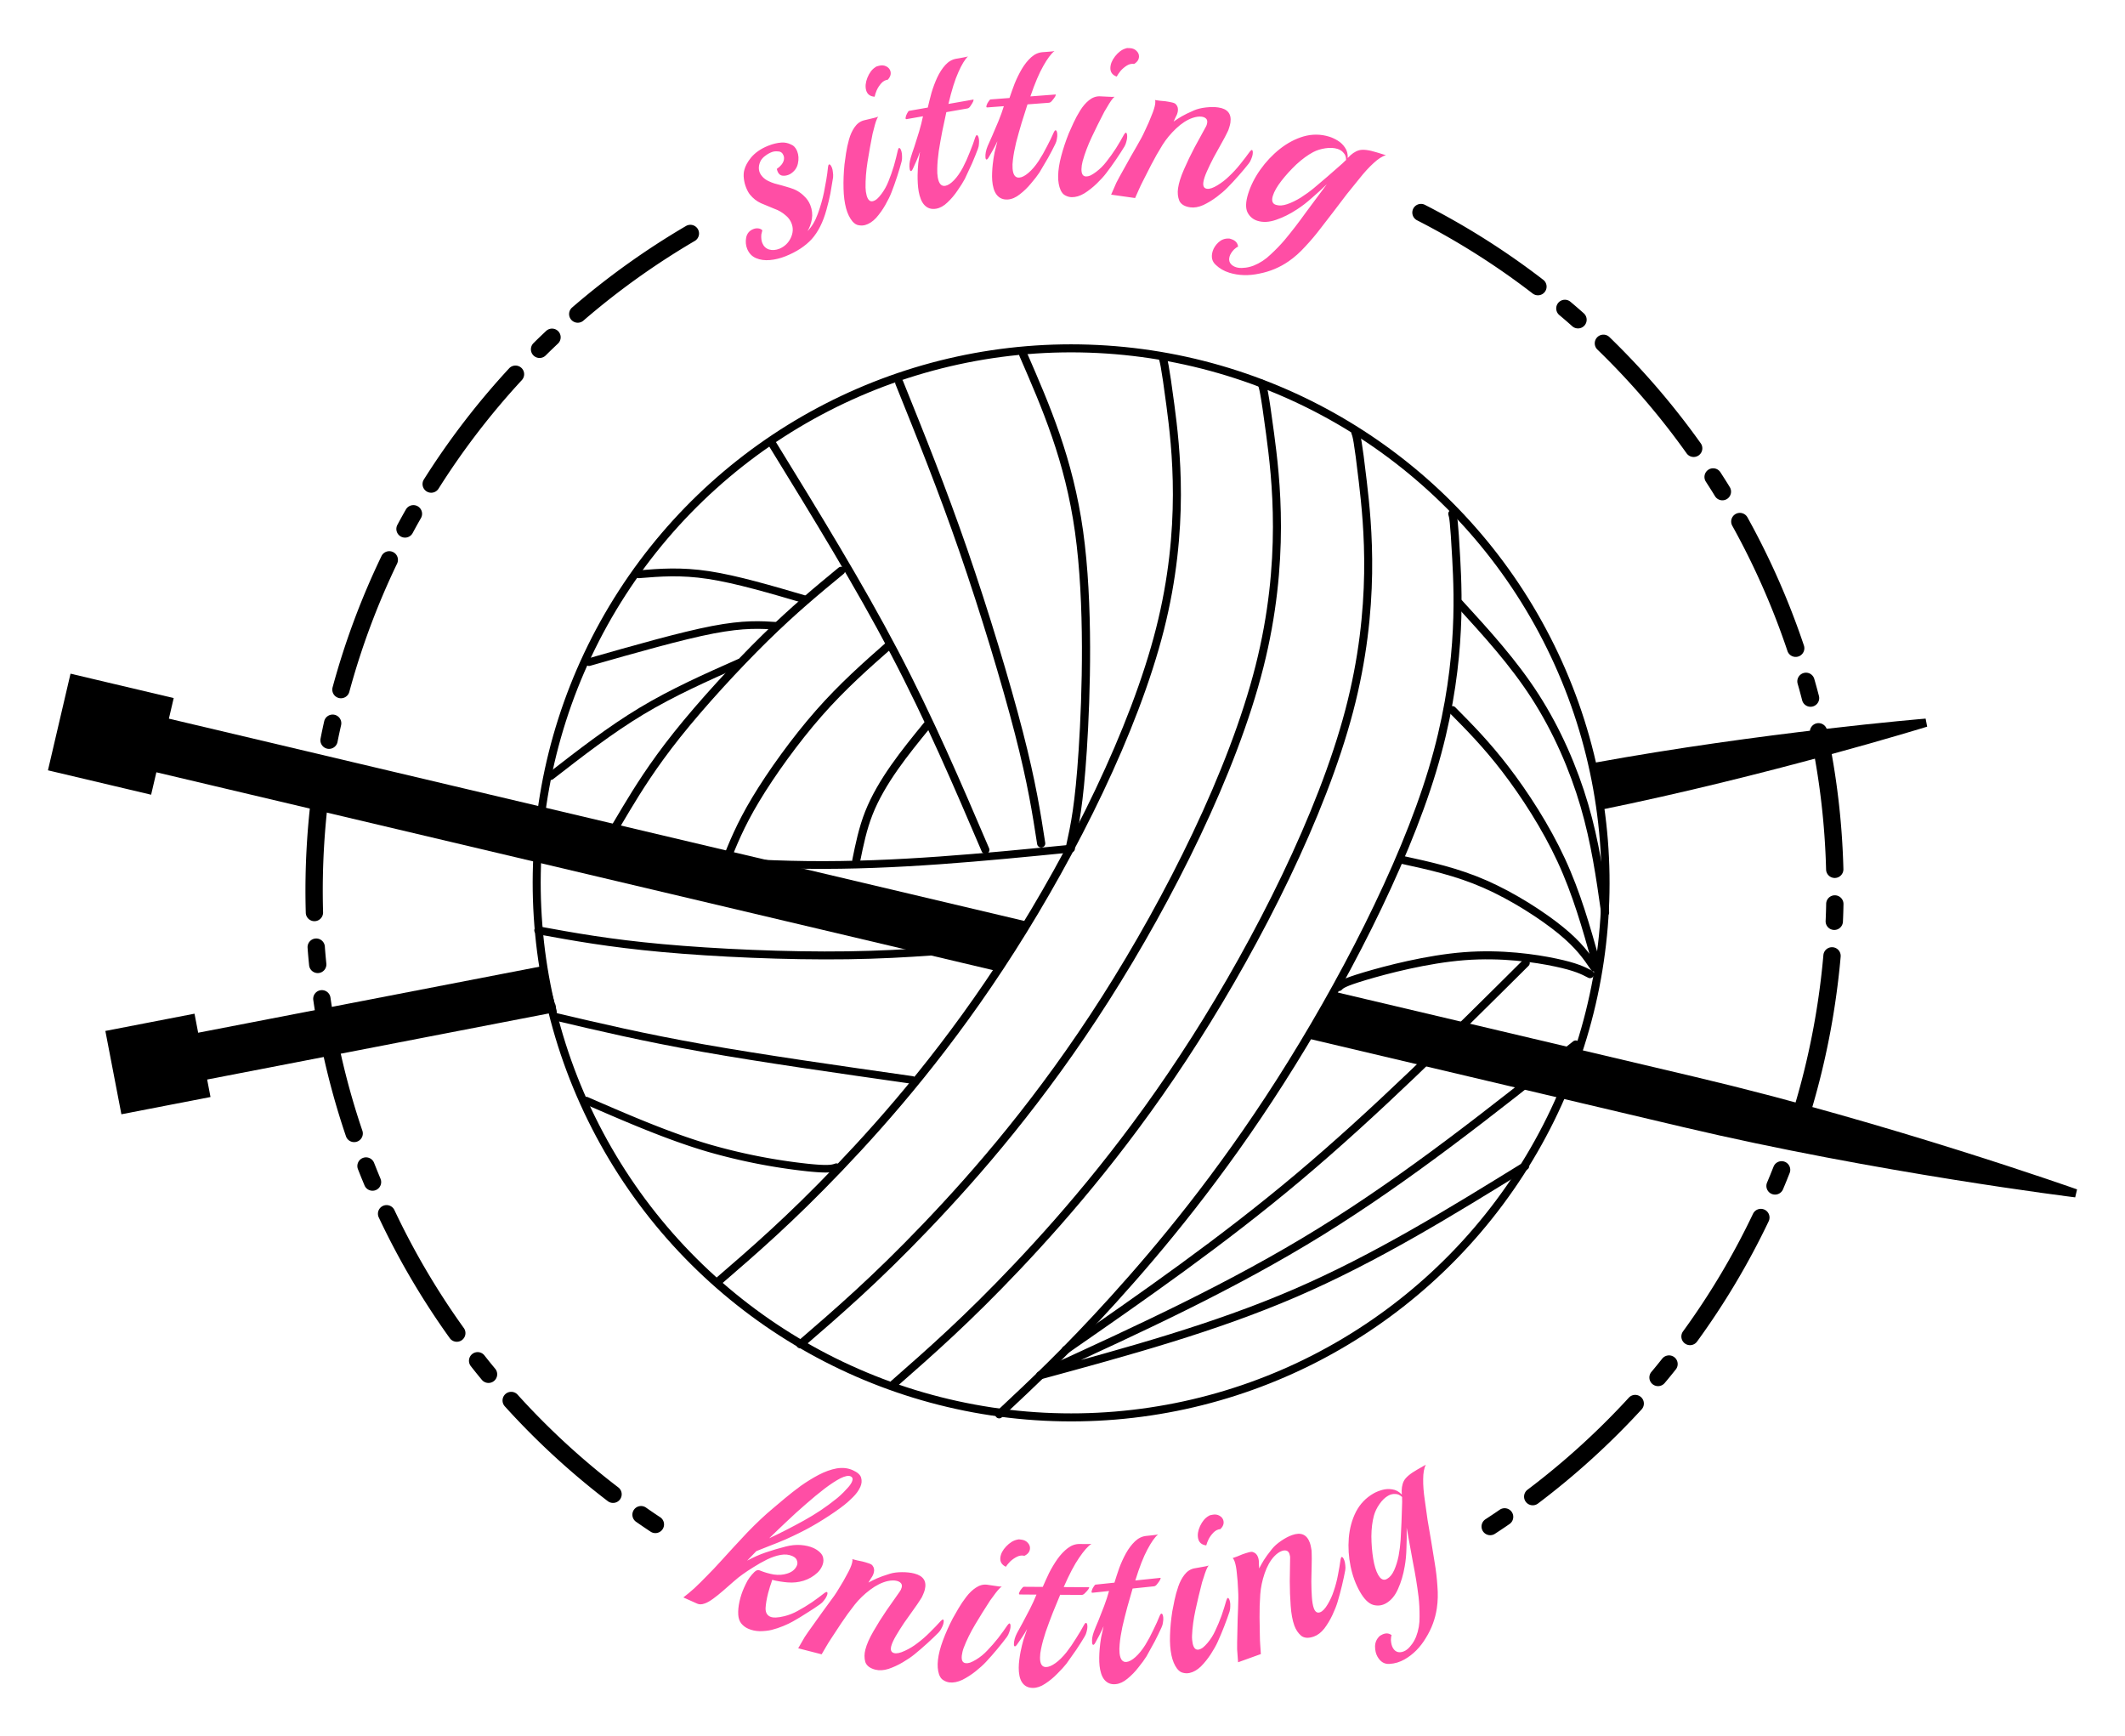 <?xml version="1.0" encoding="UTF-8"?> <svg xmlns="http://www.w3.org/2000/svg" width="335.118" height="273.701" viewBox="0 0 88.667 72.417"><g transform="matrix(.64 0 0 .64 -23.436 -91.299)"><g style="font-size:19.05px;font-family:&quot;Font Awesome 6 Pro&quot;;-inkscape-font-specification:&quot;Font Awesome 6 Pro&quot;;letter-spacing:.794px;white-space:pre;fill:#ff4ea5;fill-opacity:1"><path d="M110.526 70.924q-.611.214-1.207.241-.596.028-1.058-.194-.461-.222-.644-.743-.139-.395-.037-.855.119-.466.568-.623.198-.07.391-.037.194.034.298.158-.012.025-.046.158-.04.115-.045.157-.049.38.046.65.132.378.484.517.37.132.819-.025.587-.226.88-.773.304-.571.108-1.128-.113-.324-.358-.561-.404-.404-.92-.606-.503-.227-.988-.46-.468-.24-.806-.687-.154-.209-.274-.55-.12-.342-.144-.697-.03-.373.068-.67.132-.43.535-.894.509-.562 1.354-.858.557-.196 1.039-.203.361-.006.683.164.334.145.473.54.157.45.015.964-.131.49-.621.763-.311.15-.613.094-.308-.073-.388-.53.448-.278.562-.641.051-.2-.006-.362-.107-.305-.396-.325-.278-.044-.494.032-.27.094-.496.255-.215.136-.362.349-.276.48-.118.93.025.071.075.155.067.077.117.16.172.203.42.337.25.135.48.216.563.166 1.163.38.618.207 1.04.664.313.314.451.71.19.54.078 1.083-.119.526-.372.898.505-.46.842-1.285.348-.849.54-1.623.125-.508.215-.943.1-.46.177-.991.028-.151.082-.17.107-.038.215.268.044.126.053.324.027.193 0 .404-.134.653-.258 1.22-.13.551-.354 1.236-.442 1.386-1.213 2.182-.777.777-2.053 1.225zm7.304-11.88q-.52-.057-.627-.521-.097-.427.136-.95.247-.544.626-.767.084-.059.14-.071l.148-.034q.316-.072.563.067.246.14.302.38.076.335-.226.638-.287.027-.51.253-.221.226-.37.515-.131.283-.182.49zm-1.136 9.755q-.241.055-.49-.005-.244-.042-.46-.306-.306-.399-.446-1.012-.152-.668-.134-1.532.013-.883.149-1.832.058-.345.156-.856.099-.51.271-1.039.173-.528.458-.905.3-.4.727-.498.204-.047.58-.113t.538-.123q-.094.1-.192.357t-.173.528q-.079.252-.123.4-.263 1.075-.474 2.12-.211 1.044-.235 1.968-.003.157.012.31t.045.283q.123.538.476.458.148-.034.298-.146.165-.135.364-.376.351-.432.57-.931.26-.568.472-1.183.207-.633.343-1.153.059-.17.096-.178.112-.025.184.29.033.15.024.366.005.194-.05.383-.158.505-.388 1.124-.23.619-.487 1.205-.18.412-.51.937-.329.524-.74.95-.415.408-.86.51zm5.47-1.017q-.549.073-.89-.324-.16-.19-.253-.466-.094-.276-.134-.578-.04-.302-.043-.61-.005-.325.012-.635.03-.503.09-.915.078-.433.16-.828l-.002-.019q-.114.303-.295.673-.184.351-.259.515-.105.225-.18.235-.076.01-.098-.16-.05-.377.116-.86.111-.323.313-.83.2-.526.408-1.13.208-.604.346-1.16l-1.266.167q-.094.013-.057-.146.036-.159.132-.306.093-.166.15-.173l1.435-.19q.143-.52.332-1.12.209-.605.483-1.14.292-.558.665-.934.373-.376.845-.439l.51-.067q.32-.043.394-.072-.362.317-.786 1.18-.426.845-.856 2.381l1.907-.252q.057-.008-.018.156-.077.144-.208.316-.112.168-.244.186l-1.624.215q-.163.656-.368 1.432-.185.774-.336 1.524-.134.729-.17 1.33-.028.368.012.67.095.718.549.658.302-.04.677-.397.376-.357.721-.941.313-.541.578-1.153.283-.614.466-1.119.058-.142.115-.15.113-.014.153.288.02.15-.009.366-.012.194-.1.398-.205.488-.491 1.083-.29.577-.597 1.155-.22.375-.596.867-.358.49-.806.876-.43.383-.883.443zm5.503-.473q-.553.018-.853-.41-.14-.205-.207-.489-.067-.283-.077-.588-.01-.305.018-.61.027-.326.074-.632.078-.498.179-.902.12-.423.24-.809l-.001-.019q-.143.291-.36.641-.217.332-.307.487-.127.214-.203.217-.076.002-.082-.169-.012-.38.2-.845.143-.31.393-.795.25-.504.517-1.085.266-.58.457-1.12l-1.275.042q-.095.003-.043-.15.052-.155.161-.292.11-.156.166-.158l1.447-.049q.193-.502.44-1.082.267-.581.593-1.088.344-.526.752-.864.408-.337.884-.353l.514-.018q.324-.01.4-.032-.391.28-.897 1.097-.507.799-1.086 2.286l1.923-.065q.057-.002-.033.154-.09.136-.238.294-.128.157-.261.161l-1.638.055q-.226.637-.506 1.39-.26.752-.484 1.484-.204.712-.299 1.306-.064.364-.053.669.024.723.48.708.306-.01.714-.329.409-.319.81-.866.364-.508.687-1.09.343-.584.574-1.068.072-.136.129-.138.114-.004.125.3.005.153-.045.364-.032.192-.14.386-.251.466-.594 1.03-.344.546-.707 1.092-.255.352-.678.804-.404.452-.888.792-.465.34-.922.356zm8.692-9.021q-.484-.2-.456-.676.026-.437.395-.874.389-.454.815-.562.098-.033.155-.03l.152.01q.323.019.521.221.198.203.183.45-.02.342-.394.55-.283-.056-.56.1-.276.155-.5.39-.205.236-.31.42zm-3.815 9.05q-.247-.015-.469-.143-.222-.108-.356-.421-.183-.469-.146-1.097.04-.684.299-1.509.26-.843.654-1.717.153-.315.39-.778.237-.463.55-.922.313-.459.693-.742.399-.3.836-.275.21.012.589.054.38.041.551.032-.118.07-.284.289-.165.22-.313.459-.147.22-.23.349-.553.96-1.048 1.904-.494.944-.775 1.824-.047.15-.075.301-.028.151-.036.284-.032.552.329.573.152.009.328-.057.196-.084.454-.26.458-.316.807-.735.409-.472.784-1.003.376-.55.65-1.011.105-.147.143-.145.114.007.095.33-.009.153-.078.358-.05.188-.155.354-.293.44-.686.97-.394.531-.805 1.022-.287.346-.75.757-.464.412-.977.706-.512.275-.969.249zm9.004 1.155q-.637-.118-.812-.537-.152-.435-.06-.94.115-.62.517-1.436.406-.836.886-1.658.503-.837.893-1.482.106-.154.14-.342.039-.206-.075-.324-.114-.118-.32-.156-.3-.055-.71.064-.635.192-1.28.751-.646.56-1.095 1.213-.505.74-.934 1.494-.43.753-.691 1.228-.171.298-.327.618t-.308.621l-1.818-.335.218-.444q.198-.447.472-.881l.94-1.532q.49-.762.85-1.354.11-.174.353-.652.266-.493.5-1.031.254-.535.32-.89.037-.207-.005-.292l.375.07q.228.022.416.056.262.049.483.109.24.063.301.152.194.21.135.529-.041.224-.176.432-.116.211-.182.354.308-.195.63-.368.323-.173.969-.422.375-.144.905-.182.53-.038.942.038 1.068.196.885 1.19-.03.168-.106.367-.057.203-.196.43-.149.282-.451.768-.303.487-.638 1.045-.313.543-.56 1.04-.246.497-.305.815-.083.45.254.512.3.055.819-.237.496-.276.89-.63.484-.414.903-.899.44-.5.77-.923.121-.133.159-.126.112.02.054.34-.028.149-.122.345-.072.18-.197.331-.345.402-.801.88-.456.477-.924.914-.328.308-.838.66-.51.35-1.056.58-.543.21-.992.127zm2.767 5.11q-.592-.21-1.005-.64-.42-.412-.19-1.058.127-.359.477-.66.343-.282.776-.249.042-.005.096.014l.09.032q.484.172.512.606-.042.006-.146.07l-.165.123q-.277.266-.366.517-.102.287.02.513.14.231.445.34.252.09.584.066.343 0 .755-.136.74-.263 1.336-.8.606-.512 1.099-1.044.862-.947 1.715-2.04.87-1.085 1.692-2.087-.564.507-1.183.995-.6.495-1.16.82-.824.497-1.636.734-.794.243-1.422.02-.503-.178-.734-.665-.225-.505.1-1.42.332-.933 1.006-1.806.674-.872 1.548-1.512.898-.651 1.873-.891.993-.233 1.944.105.305.108.633.325.327.218.53.553.223.342.178.81.442-.448.884-.554.442-.106 1.322.207l.718.255q-.418.094-.97.565-.545.454-1.13 1.135-.438.491-1.017 1.155-.562.67-1.062 1.28-.463.564-1.048 1.245-.568.688-1.22 1.326-.633.644-1.31 1.07-1.043.66-2.282.847-1.228.211-2.287-.165zm3.65-5.091q.047.037.155.075.34.121.838-.025.497-.147 1.051-.456.56-.326 1.032-.684 1.168-.9 1.769-1.394.618-.488.747-.624.018.007.03-.029.02-.337-.17-.546-.164-.22-.451-.322-.395-.14-.92-.084-.526.056-.94.252-.632.301-1.324.884-.674.59-1.199 1.212-.524.622-.696 1.107-.16.448.078.634z" aria-label="sitting" style="-inkscape-font-specification:Playball;fill:#ff4ea5;fill-opacity:1" transform="scale(.854) rotate(-2.41 2856.427 311.177)"></path></g><g style="font-size:19.05px;font-family:&quot;Font Awesome 6 Pro&quot;;-inkscape-font-specification:&quot;Font Awesome 6 Pro&quot;;letter-spacing:1.587px;white-space:pre;fill:#ff4ea5;fill-opacity:1;stroke-width:1;stroke-miterlimit:4;stroke-dasharray:none"><path d="M102.459 174.208q.347-.262.832-.692.468-.437.974-.962.532-.534.988-1.04 1.034-1.143 2.07-2.244 1.055-1.093 1.953-1.84.378-.33.938-.79.569-.475 1.222-.955.67-.471 1.355-.833.709-.37 1.369-.492.677-.114 1.233.135.557.25.639.579.1.336-.064.701-.18.4-.556.774-.376.374-.665.6-.644.504-1.574 1.09-.906.575-1.816 1.023-.46.232-1.087.514-.62.265-1.224.495-.587.239-1.015.402l-.702.729q.717-.389 1.431-.632.715-.244 1.516-.448.59-.153 1.138-.116.564.044.964.223.296.133.5.329.222.204.258.45.032.16.005.315-.028.154-.09.293-.125.279-.346.493-.467.437-1.073.625-.581.178-1.206.127-.222-.016-.574-.07-.352-.053-.61-.127-.075.26-.167.51l-.149.518q-.16.638-.19 1.125-.014.495.351.659.33.148 1.081-.037.54-.134 1.015-.401.55-.296 1.09-.66.546-.381.967-.715.124-.09.176-.067.104.047-.02.325-.07.157-.208.324-.113.159-.295.286-.43.308-.98.647-.53.346-1.088.66-.308.175-.744.355t-.883.293q-.397.094-.9.098-.495-.013-.895-.193-.313-.14-.529-.404-.198-.256-.224-.664-.027-.45.094-1.001.122-.551.348-1.055.125-.279.26-.531.158-.263.33-.458.219-.256.352-.322.134-.065.273-.003.512.209 1.053.305.55.08 1.012-.068.556-.168.75-.603.086-.191.01-.393-.052-.21-.347-.343-.4-.18-.9-.09-.499.09-1.034.35-.534.262-1.032.582-.49.302-.863.573-.273.19-.652.522-.378.332-.789.69-.411.359-.783.63-.373.272-.642.36-.327.124-.57.015zm6.554-4.515q1.321-.619 2.654-1.357t2.447-1.638q.09-.064.337-.287.247-.224.499-.507.27-.276.379-.52.14-.312-.103-.422-.244-.109-.778.153-.518.269-1.212.793-.669.514-1.425 1.177-.749.646-1.478 1.342-.722.678-1.32 1.266zm8.108 10.03q-.627-.162-.772-.593-.122-.444.006-.942.157-.609.615-1.396.462-.805 1-1.592.559-.8.993-1.416.116-.147.164-.332.052-.203-.053-.328-.106-.126-.309-.178-.295-.076-.711.014-.648.148-1.331.66-.683.514-1.177 1.134-.554.703-1.035 1.425-.48.723-.775 1.178-.191.285-.369.594-.177.308-.35.598l-1.79-.46.248-.428q.23-.433.532-.847l1.045-1.462q.54-.727.942-1.292.121-.166.397-.626.299-.474.57-.994.29-.516.38-.866.053-.203.016-.291l.37.095q.225.038.41.086.258.066.475.141.235.08.29.173.178.223.098.537-.057.221-.206.42-.131.202-.206.34.32-.174.654-.324.333-.15.995-.354.385-.117.916-.118.531-.001.937.103 1.052.27.8 1.248-.042.166-.131.36-.07.198-.225.414-.168.272-.504.736-.336.464-.709.998-.35.52-.63.998-.28.479-.361.793-.114.442.218.528.295.076.833-.18.514-.24.932-.566.511-.38.962-.835.475-.468.833-.867.13-.124.167-.115.111.029.03.342-.038.148-.145.337-.084.175-.22.317-.372.376-.86.821-.488.445-.985.849-.348.284-.882.599-.533.315-1.094.505-.555.172-.998.058zm9.958-7.857q-.473-.227-.419-.7.05-.435.442-.85.414-.433.845-.518.1-.027.156-.02l.151.017q.322.037.509.25.186.213.158.459-.038.34-.424.527-.28-.07-.564.07-.284.14-.52.362-.218.224-.334.403zm-4.304 8.827q-.246-.028-.46-.167-.217-.12-.334-.44-.156-.479-.085-1.103.078-.682.38-1.49.306-.829.748-1.68.17-.306.432-.755.262-.45.6-.89.337-.442.732-.703.415-.28.85-.23.208.024.585.086.376.062.549.063-.123.063-.3.273-.177.21-.338.44l-.249.336q-.604.928-1.15 1.844-.545.916-.874 1.78-.055.147-.09.296-.037.15-.052.282-.063.549.297.59.151.017.33-.04.2-.073.468-.234.474-.29.846-.69.434-.448.837-.958.406-.53.706-.975.112-.14.15-.136.113.013.077.335-.018.151-.098.353-.06.185-.174.344-.317.424-.739.932t-.859.976q-.306.33-.79.715-.486.386-1.014.652-.527.246-.981.195zm6.364.422q-.553-.004-.835-.444-.132-.21-.187-.497-.055-.286-.053-.59.002-.306.042-.61.04-.324.1-.628.099-.495.216-.894.136-.418.272-.798v-.019q-.154.285-.385.626-.231.322-.327.474-.135.208-.211.208-.077 0-.075-.172.003-.381.234-.837.155-.303.425-.778.27-.493.56-1.063.29-.569.503-1.1l-1.277-.01q-.095 0-.037-.153.059-.152.174-.284.115-.152.172-.151l1.448.01q.213-.494.484-1.064.29-.569.636-1.062.366-.512.787-.832.421-.321.898-.318l.514.004q.324.002.4-.016-.402.264-.94 1.06-.54.777-1.179 2.24l1.924.013q.058 0-.039.152-.096.133-.25.284-.134.152-.267.15l-1.638-.01q-.252.626-.563 1.367-.29.74-.543 1.463-.234.703-.352 1.293-.08.361-.081.666-.005.724.452.727.305.002.726-.3.421-.301.844-.832.384-.492.731-1.061.366-.57.617-1.044.077-.133.135-.132.114 0 .112.305-.001.153-.06.362-.04.19-.155.38-.27.455-.636 1.005-.366.53-.75 1.062-.27.34-.71.776-.423.435-.92.755-.479.32-.936.317zm6.334-.288q-.55.057-.88-.349-.154-.194-.24-.473-.087-.278-.119-.58-.031-.304-.025-.611.004-.326.03-.635.042-.503.114-.913.09-.43.182-.823l-.002-.02q-.122.301-.313.666-.194.346-.273.507-.11.222-.186.23-.076.008-.094-.162-.04-.38.14-.858.12-.319.336-.82.213-.52.438-1.119.225-.598.378-1.15l-1.27.133q-.094.01-.053-.148.04-.157.14-.302.098-.163.155-.17l1.44-.15q.157-.514.363-1.11.224-.599.514-1.127.306-.549.69-.915.383-.365.856-.415l.512-.054q.322-.033.396-.06-.37.307-.818 1.158-.449.832-.921 2.357l1.913-.2q.057-.007-.022.155-.08.143-.216.31-.117.165-.25.18l-1.63.17q-.18.65-.406 1.421-.207.769-.378 1.515-.154.725-.206 1.324-.038.368-.006.67.075.72.53.673.303-.031.688-.378.385-.347.747-.921.327-.532.609-1.136.3-.606.497-1.106.062-.14.119-.146.113-.012.145.29.016.152-.02.367-.017.193-.111.395-.218.482-.52 1.07-.305.567-.628 1.137-.23.37-.62.85-.371.48-.83.854-.44.371-.895.419zm6.906-10.591q-.52-.065-.62-.53-.09-.43.15-.948.255-.54.637-.759.085-.057.14-.069l.15-.031q.317-.068.561.075.245.143.296.385.072.335-.235.634-.287.023-.512.246-.225.223-.379.509-.135.282-.188.488zm-1.277 9.737q-.243.052-.49-.012-.243-.046-.456-.312-.3-.404-.431-1.019-.143-.67-.112-1.534.026-.882.175-1.83.063-.344.169-.853.106-.51.286-1.035.18-.525.471-.899.305-.396.734-.487.205-.044.581-.104.377-.061.54-.115-.095.098-.197.353-.101.256-.18.526l-.13.397q-.278 1.072-.504 2.114-.226 1.041-.264 1.965-.006.157.008.31t.041.283q.115.54.47.465.148-.032.3-.142.167-.133.37-.37.357-.427.582-.923.27-.564.49-1.176.216-.63.36-1.147.06-.17.098-.177.112-.024.18.293.031.149.019.366.002.194-.055.381-.166.503-.405 1.119-.239.616-.504 1.198-.186.41-.523.93-.338.519-.755.939-.42.401-.868.496zm9.498-2.783q-.609.22-.971-.055-.35-.299-.525-.782-.214-.592-.278-1.5-.07-.927-.07-1.879.013-.976.025-1.73.013-.187-.052-.366-.07-.197-.228-.241-.158-.045-.355.026-.287.104-.58.412-.453.487-.729 1.295-.275.809-.334 1.6-.063.893-.054 1.76.01.868.023 1.41.002.343.029.698.026.355.047.692l-1.739.627-.036-.494q-.054-.486-.036-.999l.04-1.797q.039-.904.052-1.598.007-.205-.024-.74-.02-.56-.088-1.143-.05-.59-.173-.93-.072-.197-.151-.25l.358-.129q.209-.095.388-.16.25-.09.472-.15.24-.066.337-.02.274.083.383.388.078.215.066.463.006.24.022.397.166-.324.358-.636.191-.312.624-.852.251-.314.69-.614.438-.3.833-.442 1.021-.368 1.364.582.058.16.093.37.053.204.048.47.013.319-.002.892-.017.572-.025 1.223.003.627.041 1.18.038.554.147.859.156.43.478.313.287-.103.588-.617.29-.489.452-.993.208-.601.325-1.23.129-.655.2-1.187.038-.176.074-.188.107-.04.217.265.052.144.07.36.028.192-.004.386-.095.52-.249 1.163-.153.643-.337 1.256-.128.43-.391.991-.264.561-.62 1.034-.362.455-.792.61zm6.923 1.745q-.546.312-1.141.345-.586.05-.927-.545-.189-.331-.189-.792.009-.444.317-.751.023-.036.073-.064l.082-.047q.447-.256.794.007-.023.035-.042.156l-.014.205q.02.383.153.615.152.264.402.318.267.045.548-.115.232-.133.43-.4.225-.26.39-.662.283-.732.264-1.533.007-.794-.076-1.515-.156-1.27-.428-2.63-.255-1.367-.48-2.643.017.758-.016 1.545-.016.777-.134 1.415-.161.948-.51 1.718-.334.761-.912 1.092-.463.265-.983.123-.53-.158-1.012-1.002-.491-.86-.714-1.94-.222-1.08-.137-2.16.092-1.105.545-2 .47-.906 1.347-1.407.281-.16.66-.267.377-.106.765-.042.404.054.73.394-.052-.629.156-1.033.208-.404 1.018-.867l.661-.378q-.2.378-.203 1.103-.011.71.123 1.598.088.652.213 1.524.142.862.28 1.64.125.718.26 1.606.151.88.21 1.789.076.9-.042 1.692-.18 1.221-.845 2.282-.64 1.068-1.616 1.626zm-1.483-6.086q.06-.012.159-.069.314-.18.526-.652.213-.473.34-1.094.118-.638.154-1.229.08-1.472.096-2.25.033-.786.014-.973.017-.009-.002-.042-.243-.234-.524-.227-.274-.019-.54.132-.363.208-.663.643-.3.435-.42.877-.185.676-.194 1.58.007.896.138 1.7.13.803.385 1.25.236.413.532.354z" aria-label="knitting" style="-inkscape-font-specification:Playball;fill:#ff4ea5;fill-opacity:1;stroke-width:1;stroke-miterlimit:4;stroke-dasharray:none" transform="translate(-6.33 98.01) scale(.854)"></path></g><path d="M78.734 240.926a.565.565 0 0 0-.785.142.565.565 0 0 0 .142.787c.31.215.624.432.947.643a.565.565 0 0 0 .782-.164.565.565 0 0 0-.164-.782c-.308-.2-.614-.412-.922-.626zm-8.369-7.36a.565.565 0 0 0-.797-.038.565.565 0 0 0-.04.796 49.977 49.977 0 0 0 6.716 6.183.565.565 0 0 0 .791-.105.565.565 0 0 0-.105-.791 48.863 48.863 0 0 1-6.565-6.044zm64.026 7.503c-.301.21-.612.414-.926.62a.565.565 0 0 0-.163.782.565.565 0 0 0 .783.163c.315-.206.634-.417.951-.638a.565.565 0 0 0 .142-.786.565.565 0 0 0-.787-.14zm-66.563-10.272a.565.565 0 0 0-.417.116.565.565 0 0 0-.097.793 37.11 37.11 0 0 0 .72.893.565.565 0 0 0 .796.072.565.565 0 0 0 .074-.795 36.078 36.078 0 0 1-.7-.866.565.565 0 0 0-.376-.213zm75.782 2.932a.565.565 0 0 0-.798.034 49.167 49.167 0 0 1-6.605 6 .565.565 0 0 0-.11.79.565.565 0 0 0 .79.111 50.292 50.292 0 0 0 6.758-6.137.565.565 0 0 0-.035-.798zm-81.594-12.486a.565.565 0 0 0-.433.019.565.565 0 0 0-.27.752 50.195 50.195 0 0 0 4.629 7.868.565.565 0 0 0 .788.13.565.565 0 0 0 .129-.788 49.06 49.06 0 0 1-4.525-7.69.565.565 0 0 0-.319-.291zm83.354 9.767a.565.565 0 0 0-.38.207c-.233.293-.466.582-.704.863a.565.565 0 0 0 .066.796.565.565 0 0 0 .796-.066c.25-.295.489-.59.725-.886a.565.565 0 0 0-.088-.795.565.565 0 0 0-.415-.12zm-85.097-12.873a.565.565 0 0 0-.316.733l.22.553a.565.565 0 0 0 .003.007l.204.494a.565.565 0 0 0 .736.307.565.565 0 0 0 .308-.736l-.202-.493-.22-.55a.565.565 0 0 0-.733-.315zm91.388 3.371a.565.565 0 0 0-.752.268 48.414 48.414 0 0 1-4.563 7.665.565.565 0 0 0 .124.79.565.565 0 0 0 .79-.125 49.547 49.547 0 0 0 4.67-7.844.565.565 0 0 0-.269-.754zm-94.138-14.305a.565.565 0 0 0-.479.64 49.618 49.618 0 0 0 2.13 8.879.565.565 0 0 0 .716.352.565.565 0 0 0 .354-.716 48.483 48.483 0 0 1-2.08-8.675.565.565 0 0 0-.64-.48zm95.461 11.185a.565.565 0 0 0-.736.314l-.225.56-.199.48a.565.565 0 0 0 .304.739.565.565 0 0 0 .739-.306l.2-.481a.565.565 0 0 0 .003-.007l.226-.565a.565.565 0 0 0-.313-.735zm-95.787-14.556a.565.565 0 0 0-.525.6c.026.384.061.766.1 1.144a.565.565 0 0 0 .617.506.565.565 0 0 0 .506-.619c-.037-.371-.072-.74-.097-1.107a.565.565 0 0 0-.6-.524zm.568-11.26a.565.565 0 0 0-.644.472 50.287 50.287 0 0 0-.567 9.11.565.565 0 0 0 .58.548.565.565 0 0 0 .548-.58 49.15 49.15 0 0 1 .555-8.905.565.565 0 0 0-.472-.645zm98.344 11.829a.565.565 0 0 0-.612.513 49.01 49.01 0 0 1-.36 3.026 49.182 49.182 0 0 1-2.118 8.669.565.565 0 0 0 .35.717.565.565 0 0 0 .72-.35 50.3 50.3 0 0 0 2.165-8.868c.154-1.027.279-2.059.369-3.095a.565.565 0 0 0-.514-.612zM58.43 189.248a.565.565 0 0 0-.676.427 36.64 36.64 0 0 0-.236 1.123.565.565 0 0 0 .447.662.565.565 0 0 0 .66-.448c.07-.362.15-.724.232-1.087a.565.565 0 0 0-.427-.677zm97.82 11.767a.565.565 0 0 0-.572.557c-.006.368-.018.738-.035 1.11a.565.565 0 0 0 .538.591.565.565 0 0 0 .59-.538 36.103 36.103 0 0 0 .036-1.147.565.565 0 0 0-.556-.573zM62.243 178.64a.565.565 0 0 0-.753.263 49.714 49.714 0 0 0-3.187 8.555.565.565 0 0 0 .398.694.565.565 0 0 0 .692-.399 48.582 48.582 0 0 1 3.115-8.36.565.565 0 0 0-.265-.753zm92.819 11.165a.565.565 0 0 0-.435.67c.62 2.912.97 5.884 1.046 8.86a.565.565 0 0 0 .578.55.565.565 0 0 0 .551-.578 49.575 49.575 0 0 0-1.07-9.067.565.565 0 0 0-.67-.435zm-91.208-14.148a.565.565 0 0 0-.772.208c-.191.332-.376.668-.556 1.005a.565.565 0 0 0 .233.763.565.565 0 0 0 .763-.23 34.871 34.871 0 0 1 .54-.974.565.565 0 0 0-.208-.771zm90.78 10.916a.565.565 0 0 0-.43-.046.565.565 0 0 0-.384.701c.103.354.199.712.292 1.073a.565.565 0 0 0 .688.406.565.565 0 0 0 .406-.69 37.47 37.47 0 0 0-.303-1.106.565.565 0 0 0-.27-.338zM70.61 166.634a.565.565 0 0 0-.799.032 49.902 49.902 0 0 0-5.557 7.242.565.565 0 0 0 .177.779.565.565 0 0 0 .778-.177 48.784 48.784 0 0 1 5.432-7.078.565.565 0 0 0-.03-.798zm79.597 9.475a.565.565 0 0 0-.43.049.565.565 0 0 0-.22.768 48.984 48.984 0 0 1 3.598 8.165.565.565 0 0 0 .716.355.565.565 0 0 0 .356-.715 50.105 50.105 0 0 0-3.681-8.353.565.565 0 0 0-.34-.269zm-77.189-11.858a.565.565 0 0 0-.798-.02c-.272.258-.55.52-.823.795a.565.565 0 0 0 0 .797.565.565 0 0 0 .8 0c.258-.258.527-.514.8-.774a.565.565 0 0 0 .021-.798zm75.41 8.943a.565.565 0 0 0-.426.077.565.565 0 0 0-.168.781c.204.316.405.63.595.943a.565.565 0 0 0 .776.19.565.565 0 0 0 .19-.776c-.2-.33-.408-.653-.612-.97a.565.565 0 0 0-.354-.245zM81.77 157.327a.565.565 0 0 0-.429.06 50.25 50.25 0 0 0-7.422 5.312.565.565 0 0 0-.06.796.565.565 0 0 0 .797.059 49.136 49.136 0 0 1 7.257-5.192.565.565 0 0 0 .203-.774.565.565 0 0 0-.346-.261zm59.779 7.301a.565.565 0 0 0-.798.012.565.565 0 0 0 .012.8 49.064 49.064 0 0 1 5.817 6.766.565.565 0 0 0 .788.132.565.565 0 0 0 .132-.788 50.182 50.182 0 0 0-5.951-6.922zm-2.954-2.431a.565.565 0 0 0-.384.199.565.565 0 0 0 .07.796c.285.238.565.48.841.727a.565.565 0 0 0 .798-.045.565.565 0 0 0-.045-.797 36.428 36.428 0 0 0-.867-.75.565.565 0 0 0-.413-.13zm-9.076-6.189a.565.565 0 0 0-.761.247.565.565 0 0 0 .247.759 48.543 48.543 0 0 1 7.537 4.773.565.565 0 0 0 .791-.102.565.565 0 0 0-.102-.793 49.67 49.67 0 0 0-7.712-4.884z" style="color:#000;fill:#000;stroke-width:.854;stroke-linecap:round;stroke-linejoin:round;stroke-miterlimit:4;stroke-dasharray:9.038,2.26,1.13,2.26;stroke-dashoffset:0"></path><circle cx="198.056" cy="110.398" r="34.843" style="fill:none;stroke:#000;stroke-width:.523;stroke-linecap:round;stroke-linejoin:round;stroke-miterlimit:4;stroke-dasharray:none" transform="rotate(32.864)"></circle><path d="M131.755 181.979c1.765 1.93 3.53 3.86 4.952 6.072 1.423 2.212 2.503 4.705 3.206 7.099.702 2.393 1.028 4.686 1.354 6.979m-35.172 28.521c5.092-3.532 10.184-7.063 15.184-11.267s9.906-9.08 14.813-13.957m-31.179 26.593c6.028-2.763 12.056-5.525 17.795-9.072 5.74-3.547 11.19-7.878 16.64-12.21m-34.925 21.571c5.679-1.544 11.357-3.089 16.63-5.364 5.272-2.274 10.138-5.28 15.005-8.284m-4.748-29.72c1.1 1.11 2.201 2.22 3.448 3.843 1.246 1.624 2.639 3.762 3.647 5.94 1.008 2.177 1.632 4.394 2.256 6.61m-12.615-6.627c1.779.388 3.558.776 5.396 1.583 1.838.807 3.736 2.033 4.932 3.009 1.196.976 1.691 1.702 2.186 2.427" style="fill:none;stroke:#000;stroke-width:.523;stroke-linecap:round;stroke-linejoin:round;stroke-miterlimit:4;stroke-dasharray:none;stroke-opacity:1"></path><path d="M123.91 206.994c.137-.141.276-.283 1.678-.703 1.403-.42 4.069-1.12 6.5-1.308 2.43-.188 4.625.134 5.952.415 1.326.28 1.785.519 2.243.757" style="fill:none;stroke:#000;stroke-width:.523;stroke-linecap:round;stroke-linejoin:round;stroke-miterlimit:4;stroke-dasharray:none;stroke-opacity:1"></path><path d="M91.15 218.736c-.241.084-.482.168-1.863.026a38.071 38.071 0 0 1-6.5-1.278c-2.597-.765-5.268-1.925-7.94-3.086" style="fill:none;stroke:#000;stroke-width:.493;stroke-linecap:round;stroke-linejoin:round;stroke-miterlimit:4;stroke-dasharray:none;stroke-opacity:1"></path><path d="M96.095 213.052c-4.88-.696-9.76-1.391-13.64-2.078-3.88-.688-6.76-1.367-9.64-2.046" style="fill:none;stroke:#000;stroke-width:.498;stroke-linecap:round;stroke-linejoin:round;stroke-miterlimit:4;stroke-dasharray:none;stroke-opacity:1"></path><path d="M102.564 204.208c-3.337.33-6.674.66-10.667.717-3.993.058-8.642-.155-12.116-.472-3.473-.317-5.772-.736-8.07-1.156" style="fill:none;stroke:#000;stroke-width:.517;stroke-linecap:round;stroke-linejoin:round;stroke-miterlimit:4;stroke-dasharray:none;stroke-opacity:1"></path><path d="M71.87 197.58c5.814.695 11.628 1.391 17.39 1.456 5.764.065 11.476-.5 17.188-1.066" style="fill:none;stroke:#000;stroke-width:.504;stroke-linecap:round;stroke-linejoin:round;stroke-miterlimit:4;stroke-dasharray:none;stroke-opacity:1"></path><path d="M103.33 165.763c1.49 3.427 2.982 6.854 3.638 11.535.656 4.682.476 10.617.242 14.24-.235 3.624-.524 4.937-.814 6.25" style="fill:none;stroke:#000;stroke-width:.533;stroke-linecap:round;stroke-linejoin:round;stroke-miterlimit:4;stroke-dasharray:none;stroke-opacity:1"></path><path d="M95.246 167.595c1.392 3.452 2.784 6.903 4.175 10.926 1.39 4.023 2.779 8.618 3.625 11.899.846 3.28 1.15 5.248 1.454 7.215" style="fill:none;stroke:#000;stroke-width:.534;stroke-linecap:round;stroke-linejoin:round;stroke-miterlimit:4;stroke-dasharray:none;stroke-opacity:1"></path><path d="M86.978 171.6c2.817 4.58 5.634 9.16 7.948 13.57 2.314 4.408 4.126 8.646 5.938 12.883" style="fill:none;stroke:#000;stroke-width:.523;stroke-linecap:round;stroke-linejoin:round;stroke-miterlimit:4;stroke-dasharray:none;stroke-opacity:1"></path><path d="M97.067 189.926c-.738.904-1.475 1.808-2.14 2.758s-1.258 1.948-1.66 2.966c-.402 1.018-.614 2.057-.825 3.096m2.191-14.073c-1.54 1.356-3.081 2.712-4.628 4.473-1.547 1.762-3.1 3.928-4.117 5.622-1.017 1.693-1.5 2.915-1.983 4.137m7.55-19.045c-1.53 1.261-3.06 2.522-4.945 4.37-1.884 1.85-4.124 4.288-5.738 6.312-1.614 2.024-2.603 3.634-3.313 4.811-.71 1.178-1.14 1.922-1.57 2.667" style="fill:none;stroke:#000;stroke-width:.523;stroke-linecap:round;stroke-linejoin:round;stroke-miterlimit:4;stroke-dasharray:none;stroke-opacity:1"></path><path d="M78.266 180.088c1.37-.112 2.74-.224 4.557.053 1.817.277 4.082.943 6.346 1.608" style="fill:none;stroke:#000;stroke-width:.51;stroke-linecap:round;stroke-linejoin:round;stroke-miterlimit:4;stroke-dasharray:none;stroke-opacity:1"></path><path d="M75.019 185.817c3.012-.86 6.024-1.719 8.073-2.113 2.048-.393 3.132-.322 4.216-.25" style="fill:none;stroke:#000;stroke-width:.498;stroke-linecap:round;stroke-linejoin:round;stroke-miterlimit:4;stroke-dasharray:none;stroke-opacity:1"></path><path d="M72.521 193.248c1.94-1.507 3.88-3.014 5.933-4.248 2.053-1.233 4.218-2.192 6.384-3.152" style="fill:none;stroke:#000;stroke-width:.503;stroke-linecap:round;stroke-linejoin:round;stroke-miterlimit:4;stroke-dasharray:none;stroke-opacity:1"></path><path d="M118.872 167.663c.088.214.176.43.553 3.271.377 2.843 1.043 8.312-.693 15.17-1.735 6.86-5.871 15.106-10.043 21.651-4.171 6.545-8.378 11.387-11.699 14.858-3.32 3.472-5.756 5.573-8.192 7.674" style="fill:none;fill-opacity:1;stroke:#000;stroke-width:.523;stroke-linecap:round;stroke-linejoin:round;stroke-miterlimit:4;stroke-dasharray:none;stroke-opacity:1"></path><path d="M124.978 170.845c.083.21.165.42.491 3.21.326 2.79.895 8.16-.886 14.93-1.781 6.769-5.913 14.938-10.054 21.433-4.142 6.495-8.293 11.316-11.566 14.777-3.273 3.461-5.667 5.562-8.061 7.662" style="fill:none;fill-opacity:1;stroke:#000;stroke-width:.521;stroke-linecap:round;stroke-linejoin:round;stroke-miterlimit:4;stroke-dasharray:none;stroke-opacity:1"></path><path d="M131.3 176.146c.06.189.122.378.26 2.93.138 2.554.353 7.47-1.559 13.8-1.912 6.33-5.951 14.071-9.911 20.272-3.96 6.2-7.841 10.86-10.883 14.22-3.042 3.36-5.244 5.421-7.446 7.482m10.631-68.94c.085.207.17.414.531 3.15.361 2.735.998 7.999-.676 14.6-1.673 6.603-5.657 14.543-9.674 20.845-4.016 6.301-8.065 10.964-11.262 14.307-3.197 3.344-5.541 5.368-7.885 7.391" style="fill:none;fill-opacity:1;stroke:#000;stroke-width:.523;stroke-linecap:round;stroke-linejoin:round;stroke-miterlimit:4;stroke-dasharray:none;stroke-opacity:1"></path><g style="fill:#000;fill-opacity:1;stroke:#000;stroke-opacity:1"><path d="m60.823 114.46-26.971 5.355.262 1.333-6.18 1.228-1.133-5.737 6.182-1.228.286 1.452L60 111.556m79.95-15.862c12.857-2.416 25.353-3.51 25.353-3.51s-12.114 3.809-25.006 6.49" style="fill:#000;fill-opacity:1;fill-rule:nonzero;stroke:#000;stroke-width:.629;stroke-linecap:butt;stroke-linejoin:miter;stroke-opacity:1" transform="scale(.854) rotate(.281 -26334.12 5174.744)"></path></g><path d="M103.416 202.966 47.307 189.7l.314-1.342-6.204-1.467-1.35 5.777 6.204 1.467.342-1.462L101.71 205.7m20.25 4.391 24.476 5.778c12.594 2.973 25.51 4.569 25.51 4.569s-12.272-4.35-24.865-7.322l-23.663-5.586" style="fill:#000;fill-opacity:1;fill-rule:nonzero;stroke:#000;stroke-width:.537;stroke-linecap:butt;stroke-linejoin:miter;stroke-opacity:1"></path></g></svg> 